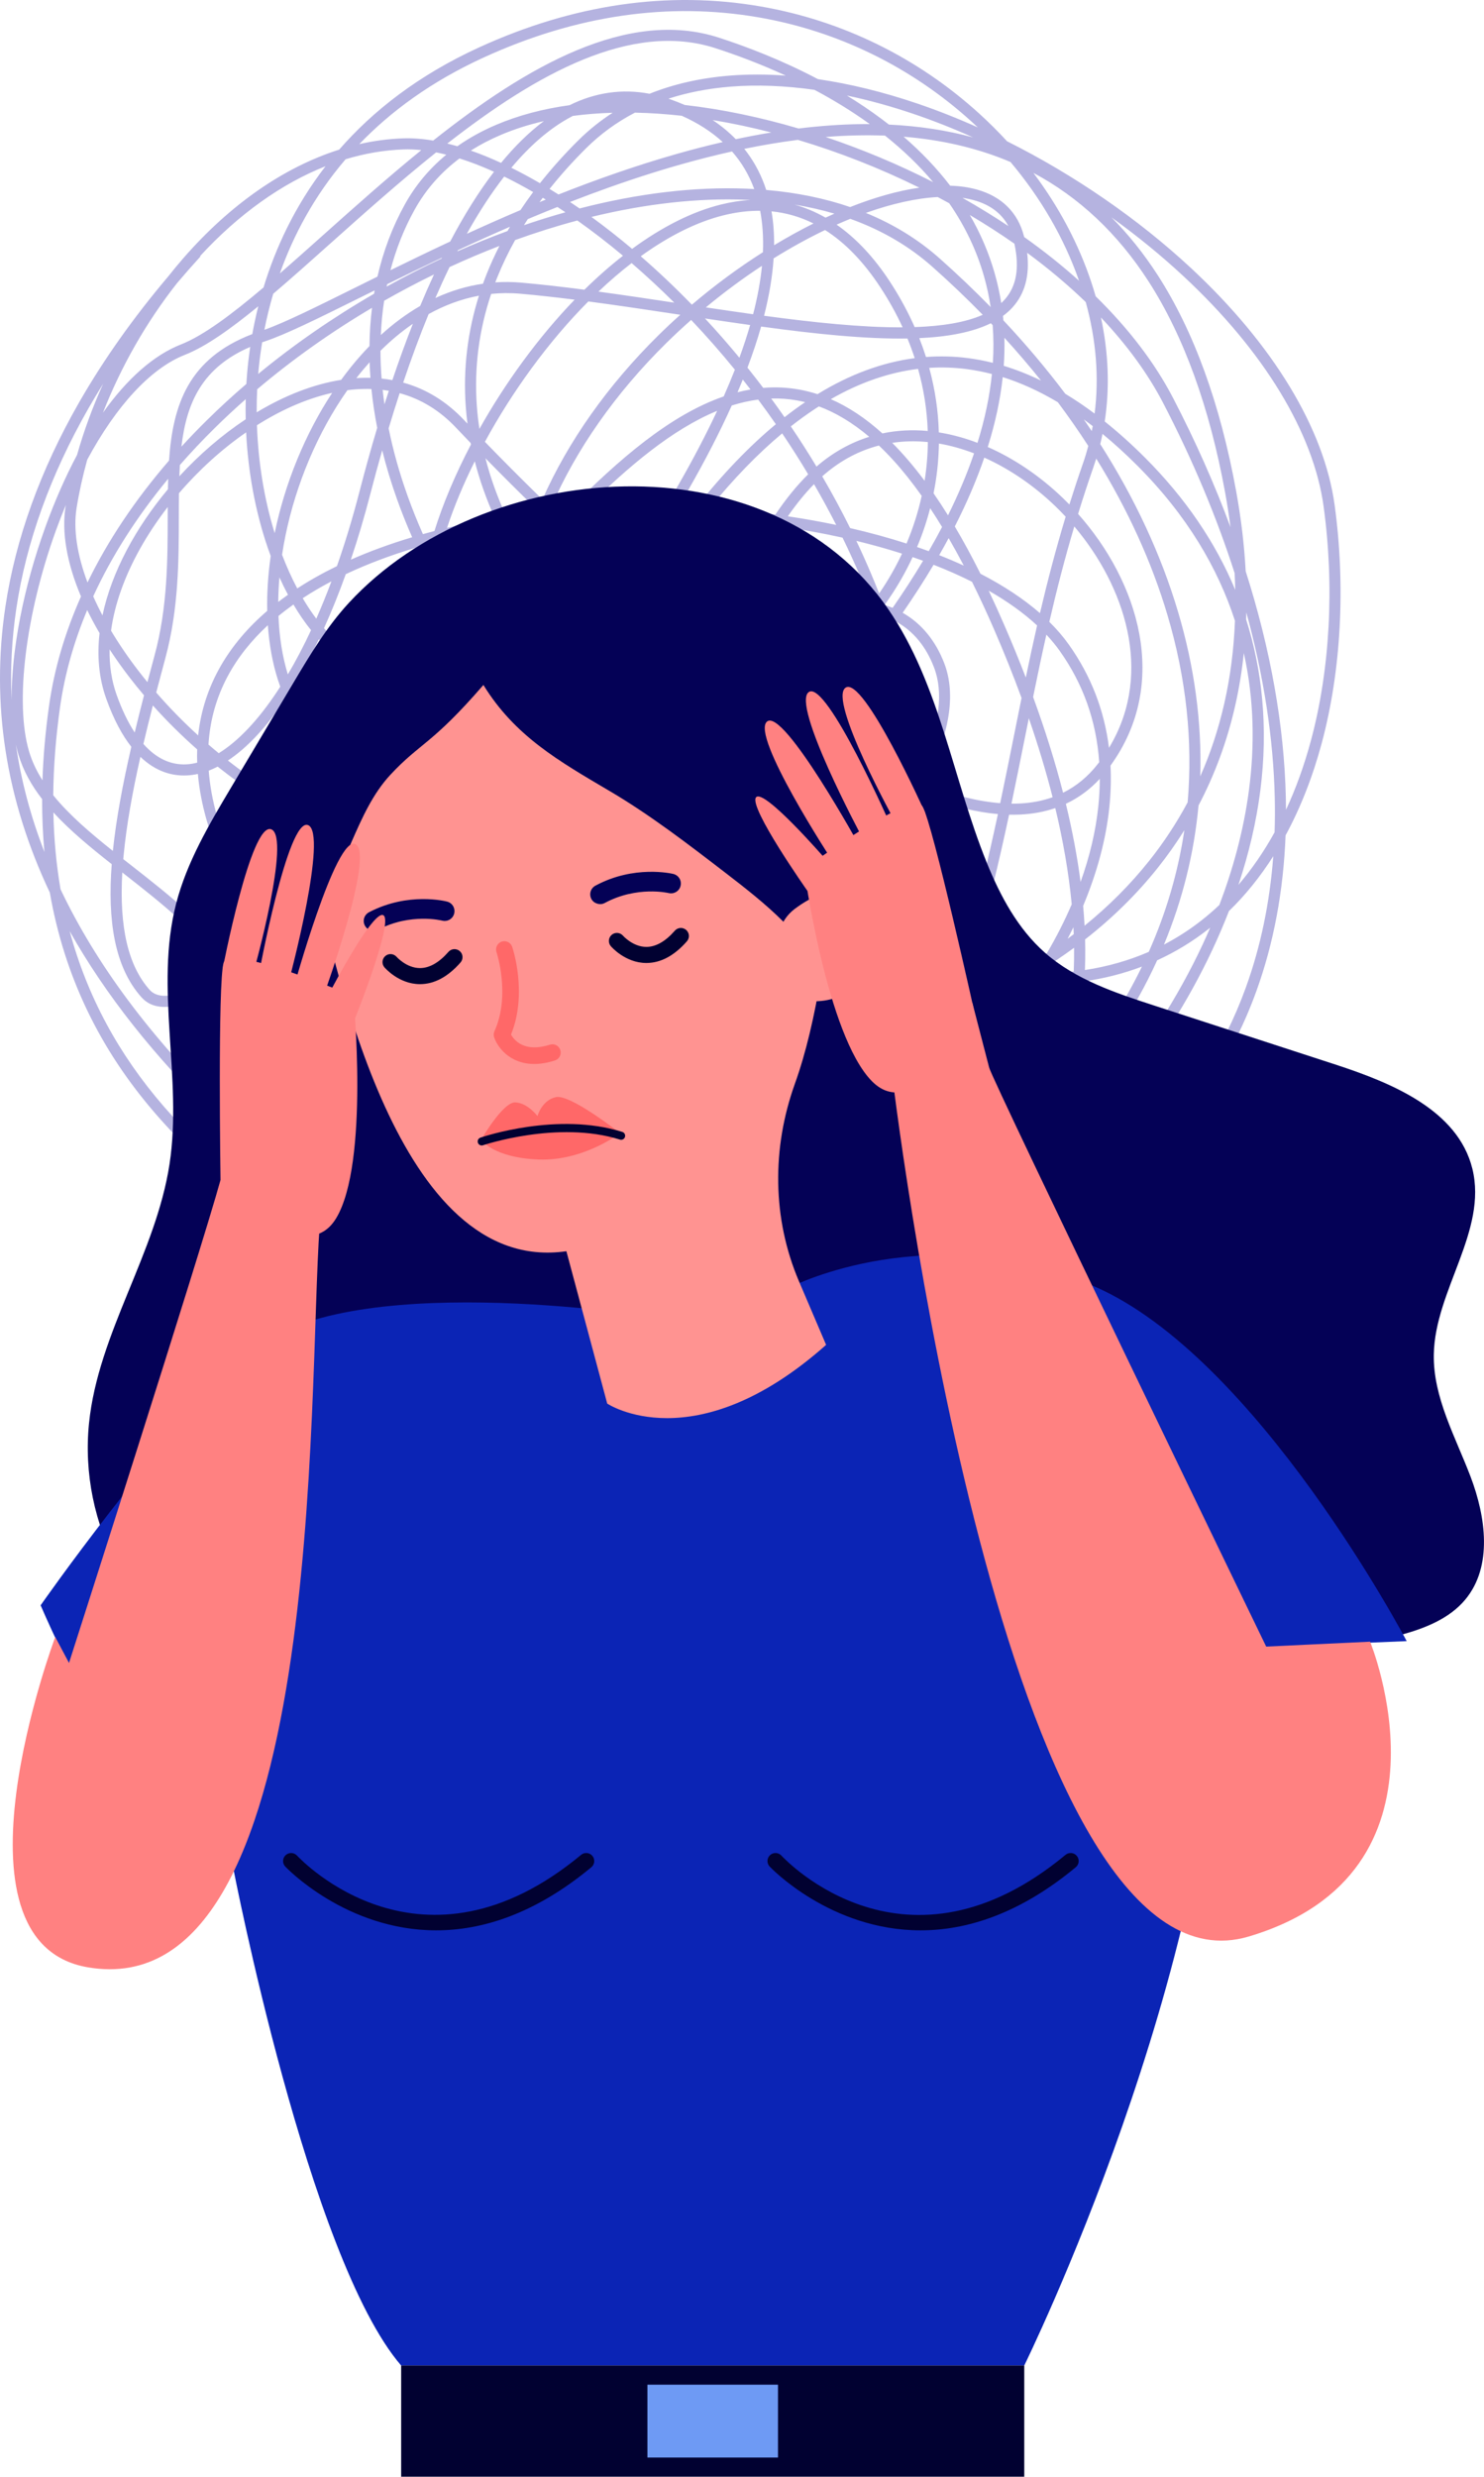 <?xml version="1.0" encoding="UTF-8"?>
<svg id="Calque_2" data-name="Calque 2" xmlns="http://www.w3.org/2000/svg" viewBox="0 0 729.41 1216.53">
  <defs>
    <style>
      .cls-1 {
        fill: #ff8181;
      }

      .cls-1, .cls-2, .cls-3, .cls-4, .cls-5, .cls-6, .cls-7, .cls-8 {
        stroke-width: 0px;
      }

      .cls-2 {
        fill: #0b24b5;
      }

      .cls-3 {
        fill: #6e9af4;
      }

      .cls-4 {
        fill: #ff6868;
      }

      .cls-5 {
        fill: #9c9ad6;
      }

      .cls-6 {
        fill: #ff9391;
      }

      .cls-9 {
        opacity: .75;
      }

      .cls-7 {
        fill: #040156;
      }

      .cls-8 {
        fill: #010131;
      }
    </style>
  </defs>
  <g id="_Layer_" data-name="&amp;lt;Layer&amp;gt;">
    <g>
      <g class="cls-9">
        <path class="cls-5" d="m39.17,197.15c11.91-20.7,26.52-41.31,43.57-61.44,2.41-3.05,4.88-6.03,7.41-8.94,23.06-26.44,49.46-44.68,76.55-53.27,16.48-18.9,38.76-36.5,68.87-50.26C281.91,2.06,328.46-4.69,373.93,3.18c40.07,6.93,77.26,25.18,107.53,52.75,4.74,4.32,9.25,8.81,13.52,13.46,32.75,16.38,64.3,37.99,90.49,62.35,40.36,37.56,65.41,78.89,70.53,116.38,5.43,39.81,3.2,81.25-6.29,116.7-4.46,16.65-10.45,31.9-17.83,45.49-1.05,27.35-5.85,53.02-14.35,76.5-11.3,31.22-29.23,58.85-53.29,82.13-114.11,110.4-224.98,139.75-329.53,87.23-22.84-11.47-46.02-23.48-68.3-36.87-6.26,24.09-10.89,49.2-13.87,75.21-5.58,48.72-5.38,100.66.58,154.4,8.63,77.82,27.03,136.99,32.49,153.35.96,2.88,1.52,4.43,1.56,4.53l-5.12,1.86c-.24-.66-24.12-66.99-34.34-159.15-6-54.14-6.2-106.5-.57-155.62,3.07-26.83,7.89-52.72,14.42-77.54-31.49-19.32-60.98-41.53-84.89-69.04-27.71-31.87-45.03-67.9-52.18-108.88C2.84,392.65-4.49,345.75,2.63,298.11c4.98-33.34,17.15-67.1,36.18-100.34.12-.21.24-.41.36-.62Zm11.55-8.67c-2.49,3.99-4.88,8-7.18,11.99-18.69,32.65-30.64,65.77-35.52,98.44-2.24,15.02-3.01,29.96-2.32,44.83-.09-24.22,5.72-54.81,16.6-84.88,4.68-12.95,9.92-24.8,15.57-35.4,3.35-11.82,7.66-23.56,12.84-34.98Zm36.23-49.32c-15.05,19.09-27.45,40.87-36.34,63.55,11.86-16.68,24.93-28.26,38.29-33.51,11.01-4.32,24.82-14.63,40.63-28.01,5.77-19.02,15.21-39.79,30.47-59.54-21.63,8.56-42.68,23.54-61.64,44.11l.2.18c-3.99,4.38-7.85,8.78-11.6,13.2Zm40.02,11.26c-13.72,11.25-25.89,19.86-36.08,23.86-16.83,6.61-33.78,25.07-48.01,51.51-2.2,7.9-3.96,15.83-5.24,23.73-1.68,10.39.26,22.98,5.37,36.57,9.94-20.49,23.38-40.58,40.07-59.87,1.88-27.45,9.52-50.08,40.93-62.13.79-4.38,1.76-8.95,2.95-13.67Zm-87.16,142.55c-6.93-16.33-9.62-31.57-7.55-44.32.04-.22.07-.43.11-.65-1.71,4.11-3.36,8.35-4.94,12.71-14.88,41.12-20.17,84.64-13.17,108.28,1.48,5.01,3.74,9.75,6.61,14.27.39-11.83,1.47-24.02,3.24-36.59,2.52-17.98,7.81-35.97,15.71-53.7Zm83.17-122.57c-23.56,10.15-31.27,27.28-33.81,48.99,4.11-4.49,8.39-8.93,12.85-13.31,6.09-5.99,12.46-11.83,19.07-17.49.1-1.7.22-3.4.37-5.1.34-4.06.83-8.44,1.53-13.08Zm46.89-92.18c-15.67,18.3-25.81,37.79-32.32,56.1,6.82-5.93,13.96-12.31,21.37-18.92,15.23-13.6,31.43-28.07,48.17-41.67-3.02-.32-5.92-.44-8.7-.34-9.49.33-19.04,1.96-28.52,4.83Zm-87.21,156.94c-15.45,18.68-27.8,38.06-36.84,57.76,1.37,3.08,2.88,6.2,4.55,9.35,4.49-21.29,16.35-43.09,32.17-61.96.03-1.73.07-3.45.12-5.15Zm-33.72,75.84c-2.24-3.82-4.27-7.61-6.08-11.35-6.63,15.82-11.11,31.81-13.36,47.78-2.09,14.93-3.21,29.31-3.33,43.18,7.79,9.64,18.15,18.48,29.31,27.35,1.64-15.84,4.91-33.09,9.07-51.14-4.42-5.62-8.65-13.31-12.37-23.74-3.6-10.09-4.51-20.95-3.24-32.08ZM214.37,74.85c-18.02,14.42-35.5,30.02-51.84,44.61-9.92,8.86-19.36,17.29-28.24,24.84-1.81,6.13-3.23,12.06-4.34,17.7,9.93-3.51,25.5-11.23,44.97-20.88,3.43-1.7,6.96-3.45,10.6-5.25,2.9-12.61,7.38-24.49,13.45-35.43,5.22-9.42,12.04-17.58,20.4-24.46-1.69-.43-3.36-.8-5-1.13Zm266.23-12.27c-.93-.88-1.87-1.75-2.82-2.62-29.5-26.87-65.73-44.65-104.79-51.41-44.37-7.68-89.84-1.07-135.16,19.65-25.92,11.85-45.89,26.62-61.24,42.6,7.19-1.65,14.41-2.6,21.6-2.85,4.58-.16,9.5.22,14.71,1.11,46.01-36.5,95.7-65.06,140.43-50.57,13.46,4.36,30.83,10.96,48.72,20.39,15.65,2.28,32.01,6.27,48.62,11.91,9.96,3.37,19.97,7.33,29.93,11.79ZM20.7,392.51c-5.24-6.77-9.31-14-11.67-21.97-.46-1.54-.86-3.15-1.22-4.82,2.57,17.72,7.24,35.3,14.02,52.75-.77-8.45-1.15-17.1-1.13-25.96Zm100.07-196.44c-5.14,4.53-10.13,9.16-14.93,13.89-6.16,6.06-11.98,12.22-17.44,18.46-.11,1.81-.19,3.65-.25,5.52,9.86-10.72,20.97-20.29,32.61-27.99-.07-3.3-.06-6.59.02-9.88Zm-38.31,52.94c-5.09,6.56-9.66,13.43-13.6,20.46-7.75,13.86-12.55,27.53-14.28,40.31,3.89,6.52,8.37,13.11,13.42,19.66,1.46,1.89,2.94,3.76,4.46,5.61,1.17-4.43,2.36-8.88,3.57-13.35,6.33-23.38,6.37-47.01,6.4-67.87,0-1.62,0-3.23.01-4.83Zm101.68-106.37c-2.32,1.15-4.58,2.27-6.79,3.36-20.66,10.24-36.97,18.33-47.16,21.68-.45.15-.89.3-1.33.45-.92,5.57-1.54,10.8-1.95,15.56,17.58-14.48,36.76-27.73,56.94-39.4.09-.56.19-1.11.29-1.66Zm-63.16,69.73c-12.01,8.3-23.26,18.53-33.02,29.9-.05,3.77-.05,7.63-.06,11.58-.03,21.19-.07,45.2-6.59,69.28-1.58,5.84-3.09,11.5-4.53,17.02,6.4,7.37,13.3,14.42,20.61,21.07,1.3-12.11,5-23.5,11.09-34.09.02-.03.03-.05.04-.08,5.64-9.79,13.27-18.81,22.82-27-.18-8.66.39-17.71,1.71-26.95-.48-1.3-.95-2.62-1.41-3.95-6.06-17.58-9.68-37.07-10.66-56.78Zm61.86-61.17c-20.07,11.87-39.09,25.34-56.43,40.01-.18,3.76-.26,7.54-.24,11.32,13.97-8.42,28.11-13.83,41.51-15.95,3.05-4.2,6.24-8.19,9.57-11.92,1.43-1.61,2.88-3.17,4.35-4.68.07-6.39.49-12.66,1.25-18.79Zm-112.05,190.33c-2.44-2.87-4.8-5.79-7.09-8.76-3.56-4.61-6.83-9.22-9.83-13.8-.15,7.93.99,15.42,3.44,22.29,2.61,7.32,5.59,13.51,8.9,18.53,1.45-6.02,2.98-12.11,4.57-18.26Zm92.48-148.56c-11.45,2.54-23.4,7.55-35.27,14.83-.57.35-1.14.7-1.71,1.06.63,18.27,3.6,36.42,8.72,53.03,0,0,0-.02,0-.03,5.08-24.73,15.07-48.86,28.26-68.9Zm-108.36,231.49c-10.54-8.3-20.54-16.53-28.68-25.42.27,13.05,1.44,25.62,3.52,37.75,17.52,36.88,44.51,73.06,80.87,108.33,18.8,18.24,38.19,33.85,58.04,46.73,1.09-3.42,2.21-6.82,3.37-10.2-26.8-26.31-45.09-53.26-48.32-72.14-1.67-9.73-4.98-18.48-9.47-26.49-20.06,9.57-35.89,16.73-44.79,6.74-13.19-14.82-16.64-37.7-14.54-65.32ZM386.2,37.13c-12.72-5.87-24.7-10.27-34.55-13.46-41.26-13.37-87.95,12.61-131.79,46.84,1.62.4,3.27.84,4.94,1.33,5.8-4.09,12.22-7.63,19.26-10.61,10.73-4.55,22.74-7.75,35.89-9.57,12.69-6.28,25.87-8.15,39.32-5.61,11.86-4.77,25.02-7.75,39.4-8.91,8.76-.7,17.97-.7,27.52,0Zm-160.35,40.69c-9.22,6.92-16.62,15.37-22.11,25.27-5.12,9.22-9.06,19.14-11.83,29.64,9.25-4.54,19.08-9.3,29.38-14.11,6.6-12.54,13.77-24.14,21.52-34.25-5.84-2.64-11.51-4.83-16.96-6.55Zm-8.61,48.74c-9.51,4.5-18.53,8.89-26.96,13.04-.08.4-.16.79-.24,1.18,8.83-4.91,17.85-9.52,26.99-13.79.07-.15.14-.29.22-.44Zm-3.94,8.25c-8.3,4.04-16.47,8.35-24.49,12.92-.84,5.49-1.38,11.11-1.63,16.84,6.21-5.67,12.67-10.44,19.33-14.28,2.18-5.24,4.45-10.41,6.8-15.47Zm53.99-75.31c-7.52,1.72-14.56,3.97-21.09,6.75-5.3,2.25-10.22,4.82-14.77,7.72,4.79,1.67,9.75,3.69,14.85,6.04,6.59-8.02,13.59-14.96,21.01-20.5ZM96.91,368.09c-7.71-6.79-15-14.01-21.78-21.58-1.67,6.51-3.22,12.81-4.65,18.9,6.15,6.97,13.23,10.38,21,10.03,1.78-.08,3.6-.36,5.44-.83-.07-2.19-.08-4.37,0-6.53Zm73.86-176.45c-14.68,20.8-25.26,46.15-30.43,71.32-.66,3.19-1.22,6.37-1.7,9.53,2.25,5.88,4.75,11.43,7.47,16.54,5.98-3.9,12.48-7.55,19.5-10.96,4.05-11.53,7.77-23.81,11.11-36.71,2.61-10.09,5.5-20.58,8.69-31.21-1.26-6.44-2.21-12.81-2.85-19.08-1.16-.04-2.33-.05-3.51-.03-2.71.04-5.48.25-8.28.61Zm10.9-13.72c-2.25,2.51-4.43,5.12-6.53,7.82,1.28-.08,2.56-.14,3.83-.16,1.05-.02,2.08-.01,3.11.01-.19-2.58-.33-5.14-.41-7.68Zm-84.42,202.22c-1.85.41-3.7.66-5.53.74-6.65.3-14.8-1.55-22.71-9.12-3.97,17.6-6.82,33.51-8.24,48.25-.06.66-.13,1.32-.18,1.98,1.21.95,2.43,1.91,3.66,2.86,19.44,15.2,39.33,30.75,52.15,51.1,6.33-3.01,12.98-6.13,19.88-8.95-.76-3.5-1.28-6.92-1.58-10.27-16.39-16.04-27.53-34.15-33.17-53.99-2.21-7.75-3.63-15.29-4.27-22.6Zm105.7-221.11c-5.6,3.83-10.92,8.28-15.94,13.26,0,4.49.19,9.05.55,13.66,1.79.18,3.56.44,5.29.76,3.14-9.29,6.5-18.57,10.09-27.68Zm44.87-72.3c-6.3,8.08-12.44,17.47-18.38,28.12,8.52-3.9,17.33-7.81,26.37-11.65,1.98-2.98,4.06-5.93,6.25-8.86-4.82-2.79-9.58-5.33-14.24-7.61Zm2.86,24.64c-8.8,3.81-17.34,7.67-25.55,11.49-.1.2-.2.39-.31.59,8.05-3.56,16.17-6.86,24.36-9.87.09-.03.17-.06.26-.09.41-.71.82-1.41,1.23-2.12Zm-5.2,9.43c-8.25,3.18-16.43,6.64-24.52,10.38-2.36,4.86-4.68,9.93-6.97,15.21,7.6-3.52,15.42-5.88,23.4-7.03.6-1.66,1.23-3.31,1.89-4.96,1.83-4.57,3.9-9.11,6.2-13.6Zm-78.52,476.46c-20.59-13.24-40.69-29.34-60.15-48.22-30.85-29.93-55.06-60.53-72.57-91.69,8.59,31.92,24.06,60.57,46.51,86.4,23.13,26.61,51.69,48.25,82.26,67.12,1.26-4.57,2.58-9.11,3.95-13.61Zm24.16-405.31c-1-.17-2.02-.32-3.04-.45.25,2.36.55,4.72.89,7.11.7-2.22,1.42-4.44,2.15-6.66Zm90.48-135.02c-.34.17-.68.35-1.01.53-10.07,5.36-19.85,13.72-29.27,24.95,4.26,2.1,8.61,4.43,13.03,6.97.35.2.7.4,1.05.61,5.65-7.16,11.92-14.17,18.81-21.01,5.18-5.14,10.82-9.67,16.92-13.59-6.78.2-13.3.71-19.54,1.55Zm-46.19,88.31c-8.66,1.61-16.93,4.71-24.73,9.03-4.31,10.48-8.48,21.7-12.51,33.66,11.25,3.09,21.26,9.23,29.89,18.36.55.58,1.12,1.18,1.72,1.81-.37-2.87-.66-5.74-.86-8.6-1.29-18.36.89-36.56,6.49-54.26Zm-93.86,146.9c-1.46-2.74-2.87-5.6-4.21-8.57-.35,4.1-.54,8.14-.58,12.1,1.55-1.19,3.15-2.37,4.79-3.52Zm-9.89,14.96c-15.76,14.55-27.65,33.68-29.19,58.62,1.66,1.44,3.34,2.85,5.05,4.24,9.46-5.81,19.27-16.1,28.68-30.28.52-.78,1.04-1.58,1.56-2.39-.4-1.1-.78-2.21-1.15-3.34-2.62-8.14-4.28-17.2-4.95-26.85Zm-20.25,171.24c-12.41-19.38-31.68-34.45-50.52-49.19-.26-.2-.52-.41-.78-.61-1.54,26.87,2.87,45.77,13.4,57.61,6.17,6.94,20.13.66,37.9-7.81Zm119.92-260.74c-2.75-2.85-5.17-5.39-7.23-7.57-7.98-8.44-17.24-14.09-27.66-16.91-1.84,5.6-3.65,11.36-5.42,17.27,2.2,10.88,5.31,21.99,9.33,33.21,2.25,6.27,4.76,12.53,7.52,18.76,1.87-.52,3.76-1.03,5.66-1.53,4.24-13.57,10.35-28.01,17.95-42.49-.05-.24-.1-.49-.15-.74Zm-87.09,79.33c-2.51,1.79-4.98,3.67-7.37,5.64.41,10.36,1.95,20.06,4.61,28.7,3.96-6.68,7.77-13.94,11.41-21.74-3.04-3.77-5.93-7.98-8.65-12.59Zm58.35-33.04c-2.7-6.12-5.16-12.28-7.37-18.45-2.92-8.16-5.38-16.26-7.36-24.27-1.99,6.99-3.95,14.18-5.86,21.56-2.91,11.24-6.11,21.99-9.56,32.18,9.36-4.14,19.45-7.82,30.14-11.02Zm-39.68,21.66c-4.74,2.49-9.49,5.24-14.12,8.28,2.12,3.61,4.35,6.97,6.67,10.05,2.58-5.84,5.07-11.96,7.45-18.33Zm-55.91,91c-1.47.76-2.94,1.42-4.41,1.99.54,7.15,1.9,14.71,4.18,22.73,4.9,17.22,14.17,33.1,27.64,47.41.29-16.32,5.98-30.9,15.31-44.41-14.99-7.74-29.38-17.09-42.72-27.71ZM283.78,108.31c-10.11,2.69-20.32,5.9-30.58,9.6-3.4,6.09-6.36,12.26-8.86,18.5-.31.76-.6,1.53-.9,2.29,4.22-.29,8.49-.25,12.78.13,9.95.88,20.38,2.08,31.03,3.47,6.25-6.14,12.59-11.72,18.96-16.69-7.47-6.25-14.99-12.04-22.44-17.31Zm-24.36-.68c-.65.99-1.28,1.99-1.9,2.99,6.83-2.34,13.64-4.46,20.4-6.35-1.31-.89-2.63-1.76-3.94-2.61-4.92,1.96-9.77,3.96-14.56,5.97Zm7.36-10.5c-.54.72-1.07,1.44-1.6,2.16,1.02-.42,2.05-.84,3.08-1.25-.49-.3-.99-.61-1.48-.9Zm45.31-41.8c-8.93,4.64-16.96,10.48-24.04,17.51-6.55,6.5-12.53,13.16-17.93,19.96,1.46.89,2.93,1.8,4.39,2.73,18.74-7.41,38.3-14.29,58.24-19.96,7.63-2.17,15.14-4.1,22.49-5.79-5.56-5.1-12.29-9.41-20.15-12.91-7.83-.87-15.52-1.39-23.01-1.54Zm-29.66,91.86c-9.15-1.16-18.11-2.16-26.68-2.92-4.87-.43-9.66-.39-14.33.09-6,17.83-8.38,36.21-7.07,54.75.27,3.85.7,7.7,1.3,11.55,6.27-11.19,13.41-22.29,21.23-32.97,8.19-11.18,16.77-21.39,25.56-30.5Zm-142.19,196.18c-9.08,13.57-18.63,23.85-28.22,30.2,12.82,10.04,26.59,18.88,40.92,26.22,5.98-7.85,13.15-15.35,21.17-22.65-15.04-6.25-26.58-17.77-33.87-33.77Zm64.6-74.49c-12.54,3.72-24.24,8.11-34.89,13.14-3.37,9.4-6.95,18.27-10.7,26.55,3.71,4.27,7.59,7.82,11.56,10.52,10.51,7.14,20.94,8.24,30.99,3.24,2.01-1,4.05-2.17,6.14-3.49-1.28-10.45-1.56-19.87-.79-28.09.39-4.16,1.05-8.51,1.97-13.01-1.48-2.94-2.91-5.9-4.28-8.85Zm154.94-194.48c-27.07,6-54.05,14.87-79.6,24.81,1.56,1.04,3.12,2.1,4.68,3.18,28.71-7.42,56.56-10.75,81.97-9.72,1.3.05,2.59.12,3.88.19-.03-.09-.07-.19-.1-.28-2.51-6.78-6.12-12.85-10.82-18.19Zm-151.03,250.34c-1.53.91-3.03,1.74-4.53,2.48-11.78,5.85-24.39,4.6-36.47-3.62-3.81-2.59-7.49-5.81-11.01-9.61-4.14,8.69-8.47,16.67-12.93,23.86,6.97,17.32,18.93,29.41,34.88,35.23,10.48-9.1,22.18-17.9,34.38-26.68-1.83-7.59-3.27-14.82-4.32-21.66Zm160.08-226.51c-.74-.04-1.48-.07-2.22-.1-23.57-.96-49.31,1.93-75.91,8.42,6.69,4.87,13.37,10.11,19.99,15.69,14.75-10.82,29.55-18.29,43.6-21.77,4.94-1.23,9.79-1.97,14.54-2.24Zm31.5-54.1c-14.52-2.06-28.38-2.6-41.22-1.57-10.95.88-21.15,2.85-30.56,5.91.37.12.74.25,1.11.38,2.37.84,4.67,1.74,6.88,2.7,18.15,2.07,37.04,5.99,55.98,11.57,10.65-1.31,20.91-2.03,30.73-2.15,1.43-.02,2.84-.02,4.26-.01-8.87-6.41-18.08-11.99-27.18-16.83Zm-111.15,103.93c-9.6,9.64-18.98,20.66-27.92,32.85-8.56,11.68-16.28,23.89-22.92,36.11,7.56,7.8,17.16,17.5,28.26,28.32,12.58-28.45,32.15-56.15,57.07-80.69,3.49-3.44,7.06-6.79,10.71-10.04-.15-.02-.31-.05-.47-.07-14.86-2.24-30-4.52-44.73-6.48Zm-45.93,106.43c-4.14-9.14-7.47-18.49-9.89-27.92-5.55,11.14-10.16,22.18-13.64,32.71,7.62-1.82,15.48-3.42,23.53-4.79Zm-31.53,12.44c-.53.14-1.06.29-1.58.43.31.66.62,1.32.93,1.98.21-.8.42-1.6.65-2.41Zm52.6-16.22c-9.81-9.53-18.5-18.24-25.71-25.61,2.47,9.63,5.9,19.17,10.22,28.49,4.99-.77,10.04-1.46,15.16-2.06.11-.27.22-.55.33-.82Zm-18.65,8.89c-9.58,1.59-18.89,3.51-27.84,5.74-1.17,3.97-2.17,7.86-2.99,11.63,4.29,8.4,9.04,16.73,14.22,24.94,8.26-7.66,16.89-16.56,25.76-25.82-3.35-5.4-6.41-10.91-9.15-16.5Zm64.78-130.38c-5.46,4.21-10.91,8.89-16.31,14.02,12.33,1.68,24.89,3.55,37.28,5.42-6.89-6.85-13.9-13.35-20.97-19.44Zm-85.48,176.42c-4.18-6.59-8.09-13.25-11.72-19.97-.28,1.9-.51,3.77-.68,5.6-.68,7.24-.5,15.33.44,24.11,3.87-2.82,7.86-6.1,11.95-9.74Zm154.14-240.57c-9.7-2.5-19.34-4.54-28.83-6.1,4.23,2.82,8.02,5.96,11.38,9.4,5.92-1.26,11.74-2.36,17.46-3.3Zm-5.48,38.46c-5.81-.05-11.81.69-18.02,2.23-13.07,3.24-26.86,10.13-40.67,20.11,8.53,7.41,16.95,15.37,25.13,23.79,11.25-9.58,23.04-18.24,34.92-25.78.29-7.27-.16-14.05-1.36-20.35Zm-219.03,303.18c-10.87,15.53-15.66,31.04-14.64,47.54,2.62,2.49,5.37,4.93,8.25,7.32.3.24.59.49.89.73,19.17-6.18,39.7-8.46,59.89.89,5.25,2.43,10.28,5.56,15.09,9.4,5.81-9.91,11.72-19.49,17.7-28.73,1.05-2.95,2.11-5.9,3.19-8.84-.91-1.99-1.81-3.98-2.69-5.98-.01-.03-.03-.06-.04-.09-27.45-.67-55.41-7.33-82.5-19.79-1.72-.79-3.44-1.6-5.14-2.44Zm25.29-27.47c-6.94,6.16-13.25,12.44-18.71,18.94-1.14,1.36-2.24,2.72-3.29,4.07,1.37.66,2.75,1.31,4.13,1.95,25.57,11.76,51.91,18.22,77.8,19.21-5.74-13.22-10.77-25.98-15.06-38.14-15.49.06-30.6-1.51-44.86-6.03Zm-42.28,93.13c-6.37,2.62-12.54,5.51-18.42,8.3,4.66,8.4,8.12,17.62,9.88,27.93,2.93,17.13,20.17,42.55,44.95,67.34,4.59-12.87,9.69-25.41,15.29-37.58-26.39-18.35-44.9-41.83-51.7-66Zm90.35-162.1c-4.84,4.27-9.57,8.07-14.17,11.24.96,6.82,2.34,14,4.09,21.46,4.25-3.03,8.56-6.07,12.88-9.11,3.06-2.16,6.12-4.32,9.18-6.49-4.2-5.63-8.19-11.33-11.98-17.1Zm33.8-52.99c-3.52.44-7.01.92-10.46,1.44,1.92,3.82,3.99,7.59,6.2,11.32,1.27-4.26,2.69-8.51,4.26-12.76Zm-47.26,94.81c-10.55,7.62-20.61,15.2-29.73,22.92,12.12,3.42,24.93,4.73,38.1,4.8-3.27-9.65-6.07-18.91-8.36-27.72Zm-71.42,112.29c-.72-.61-1.43-1.22-2.13-1.84.14.82.3,1.64.47,2.46.55-.21,1.11-.41,1.66-.62ZM392.21,68.7c-8.76,1.11-17.57,2.6-26.38,4.41,4.19,5.26,7.49,11.12,9.88,17.59.32.86.62,1.72.9,2.6,14.89,1.28,28.66,4.09,41.25,8.4,12-4.75,23.5-8,34.01-9.52-19.39-9.57-39.55-17.47-59.67-23.47Zm-138.57,216.48c-7.39,7.65-14.6,14.95-21.6,21.38,3.89,5.94,8,11.83,12.33,17.63,1.79-1.28,3.59-2.56,5.37-3.85.13-11.72,1.43-23.45,3.89-35.17Zm86.07-128.04c-4.18,3.69-8.26,7.49-12.22,11.38-24.97,24.59-44.45,52.39-56.72,80.85.44.42.87.84,1.31,1.27,2.65-.26,5.31-.5,7.99-.71,23.69-23.81,49-46.02,75.64-55.21,1.98-4.48,3.81-8.85,5.49-13.14-6.86-8.42-14.03-16.58-21.49-24.44Zm-191.69,311.26c-1.79.61-3.56,1.26-5.33,1.93,6.27,22.93,23.8,45.33,48.95,63.01,1.2-2.52,2.42-5.03,3.66-7.52,4.16-8.35,8.39-16.54,12.68-24.55-23.19-8.73-43.3-19.75-59.96-32.87Zm122.1-212.1c-.76.08-1.52.16-2.27.24-.07.18-.14.36-.21.54-1.14,2.97-2.19,5.93-3.18,8.9,2.5-2.61,5.02-5.24,7.57-7.86-.64-.61-1.28-1.22-1.91-1.83Zm-26.9,75.39c-3.11,2.21-6.23,4.4-9.33,6.59-4.94,3.48-9.82,6.93-14.62,10.36,2.54,9.98,5.69,20.39,9.37,31.1,9.84-.21,19.84-1.03,29.86-2.13-.98-3.17-1.92-6.47-2.82-9.89-2.32-8.82-3.96-17.67-4.92-26.55-2.58-3.14-5.09-6.3-7.54-9.49Zm32.76-69.8c-4.31,4.44-8.56,8.9-12.76,13.29-.51.53-1.02,1.06-1.52,1.59,4.95,7.59,10.49,14.94,16.6,21.97,6.7-5.42,13.19-10.99,19.34-16.76-7.57-6.86-14.83-13.6-21.66-20.09Zm-54.69,215.48c-4.68-3.83-9.55-6.92-14.59-9.26-17.33-8.02-35.27-6.68-52.35-1.71,15.8,11.91,34.65,21.98,56.25,30.04,3.52-6.48,7.09-12.84,10.69-19.07Zm52.76-175.23c-5.22-6.02-10.04-12.28-14.44-18.71-2.49,10.96-3.93,21.93-4.31,32.89,6.35-4.64,12.63-9.35,18.75-14.18Zm8.49-46.94c-.92.93-1.84,1.86-2.75,2.79,6.88,6.52,14.18,13.31,21.81,20.21,7.85-7.67,15.09-15.71,21.47-24.25-13.73-.18-27.28.24-40.52,1.24Zm69.97-53.41c-22.2,9.11-43.72,27.45-64.12,47.56,12.62-.77,25.51-1.03,38.52-.77,2.28-3.32,4.42-6.71,6.42-10.19,7.36-12.81,13.75-25.01,19.17-36.61Zm22.01-71.22c-9.44,6.19-18.7,13.04-27.59,20.41,7.78,1.16,15.55,2.3,23.24,3.37,2.17-8.39,3.63-16.32,4.36-23.78Zm-5.81,29.08c-7.3-1.02-14.71-2.11-22.19-3.23,5.82,6.25,11.46,12.69,16.91,19.29,2.02-5.52,3.78-10.87,5.28-16.06Zm-118.9,167.36c-.71.51-1.42,1.02-2.14,1.53.77,1,1.54,1.99,2.32,2.98-.08-1.5-.14-3-.18-4.51Zm150.03-217.24c-6.54-3.26-13.42-5.25-20.63-5.96.9,5.24,1.33,10.79,1.28,16.64,6.46-3.91,12.94-7.48,19.35-10.68Zm-122.15,196.45c-7.32,5.78-14.86,11.4-22.48,16.91.03,5.29.3,10.58.82,15.86,6.18,7.46,12.73,14.76,19.62,21.88,6.19-13.25,12.54-25.92,19.03-37.98-6.02-5.29-11.69-10.86-16.99-16.67Zm200.63-238.72c-9.78-4.38-19.61-8.26-29.38-11.57-11.06-3.75-22-6.76-32.67-9,5.84,3.57,11.63,7.46,17.27,11.68,1.14.86,2.27,1.72,3.39,2.59,14.65.69,28.47,2.8,41.4,6.3Zm-43.33-.89c-9.59-.36-19.34-.11-29.18.68,17.9,6,35.7,13.44,52.85,22.17-6.76-8.04-14.65-15.67-23.66-22.85Zm-24.87,38.33c-6.24-1.84-12.77-3.32-19.58-4.44,5.26,1.47,10.34,3.61,15.23,6.41,1.45-.68,2.9-1.34,4.35-1.97Zm-149.89,277.97c-9.94,1.11-19.87,1.97-29.68,2.25,4.48,12.54,9.64,25.43,15.32,38.37,1.13,0,2.27,0,3.4-.01,1.37-3.6,2.75-7.18,4.15-10.75,3.05-7.77,6.16-15.38,9.31-22.84-.86-2.26-1.7-4.6-2.51-7.02ZM405.52,112.99c-8.44,4.05-16.91,8.72-25.28,13.93-.57,8.77-2.14,18.16-4.69,28.17,24.68,3.34,48.25,5.8,68.1,5.69-3.06-6.63-6.68-13.14-10.85-19.52-8.21-12.55-17.32-21.98-27.28-28.28Zm-103.81,172.66c-6.29,5.92-12.93,11.63-19.77,17.17,4.82,5.26,9.96,10.33,15.4,15.16,4.55-8.28,9.17-16.25,13.85-23.92-3.2-2.81-6.36-5.62-9.47-8.41Zm-28.53,80.52c-5.51-5.64-10.82-11.4-15.9-17.26.92,5.82,2.14,11.64,3.66,17.43.96,3.66,1.98,7.2,3.06,10.64,1.52-.18,3.03-.36,4.55-.55,1.53-3.46,3.07-6.88,4.62-10.27Zm172.85-199.91c-20.72.34-45.46-2.24-71.92-5.86-1.84,6.48-4.08,13.21-6.72,20.18,2.63,3.28,5.21,6.59,7.75,9.94,5.8-.48,11.65-.25,17.55.8,3.07.55,6.11,1.31,9.13,2.29,15.77-9.68,31.75-15.6,47.77-17.7-1.06-3.24-2.25-6.46-3.56-9.65Zm-116.33,87.83c-7.03,9.87-15.16,19.06-24.06,27.77,2.77,2.49,5.59,4.99,8.44,7.49.19-.31.39-.62.58-.92,7.73-12.32,15.57-23.67,23.49-34.04-2.82-.12-5.64-.22-8.45-.3Zm39.19-62.78c-1.25-1.63-2.52-3.25-3.79-4.87-.83,2.06-1.69,4.13-2.58,6.23,2.12-.54,4.24-1,6.38-1.36Zm3.76,4.96c-4.35.56-8.68,1.55-12.98,2.9-5.94,13.21-13.15,27.19-21.62,41.93-1.49,2.59-3.06,5.14-4.7,7.65,2.96.1,5.92.23,8.89.38,12.84-16.2,25.91-29.82,39.11-40.77-2.83-4.08-5.73-8.11-8.7-12.09Zm45.28-88.79c-2.22.9-4.47,1.86-6.73,2.87,9.57,6.65,18.34,15.98,26.16,27.93,4.77,7.29,8.85,14.77,12.22,22.39,13.44-.45,24.9-2.27,33.45-6.05-7.84-8.02-16.08-15.88-24.72-23.55-11.48-10.2-24.97-18.07-40.37-23.58Zm78.77-27.9c-16.52-7.01-34.2-10.94-52.55-12.43,8.77,7.58,16.4,15.61,22.87,24.06,4.74.15,9.15.77,13.18,1.9,12.18,3.4,20.17,11.34,23.11,22.96.03.11.06.23.08.34,9.68,6.86,18.7,14.05,26.98,21.49-7.27-20.79-18.73-40.58-33.69-58.32Zm-230.69,302.65c-.09.01-.18.02-.27.03.04.11.08.22.12.33.05-.12.11-.24.16-.37ZM460.9,96.78c-10.38.55-22.41,3.2-35.32,7.8,13.66,5.57,25.8,13.05,36.34,22.42,8.74,7.76,17.08,15.71,25,23.82-.77-5.14-1.85-10.18-3.27-15.13-3.6-12.64-9.32-24.61-17.1-35.86-1.72-.94-3.45-1.88-5.19-2.8-.15-.08-.31-.16-.46-.24Zm-145.55,200.92c-4.67,7.67-9.27,15.65-13.8,23.93,3.26,2.75,6.62,5.42,10.08,8,5.51,4.12,11.48,7.22,17.79,9.3,6.07-5.28,12.1-10.11,18.06-14.48-10.99-8.74-21.77-17.75-32.12-26.75Zm9.4,45.36c-5.77-2.21-11.25-5.23-16.38-9.06-3.24-2.42-6.39-4.91-9.47-7.48-6.55,12.21-12.95,25.06-19.19,38.51.34.34.69.69,1.03,1.03,2.63,2.62,5.3,5.21,8.02,7.76,2.14-.28,4.27-.55,6.39-.81,7.7-8.63,15.45-16.66,23.22-24.04,2.13-2.02,4.25-3.99,6.38-5.91Zm20.03-88.33c-8.6,11.02-17.1,23.23-25.49,36.6-.35.55-.69,1.11-1.04,1.66,10.31,8.97,21.04,17.97,31.99,26.69,7.86-24.23,17.22-45.2,27.61-61.88-3.72-.48-7.49-.92-11.3-1.31-7.26-.75-14.53-1.34-21.77-1.76Zm-62.96,120c-1.52-1.47-3.03-2.94-4.53-4.43-.8,1.77-1.61,3.55-2.41,5.33,2.32-.3,4.63-.6,6.94-.9Zm113.92-177.2c-1.33-.33-2.66-.62-4-.86-4.25-.76-8.47-1.05-12.68-.92,2.23,3.03,4.41,6.09,6.56,9.18,3.37-2.64,6.75-5.11,10.13-7.4Zm-108.82,182.02c-1.1.14-2.2.29-3.3.43-3.76.49-7.54.99-11.32,1.47-1.24,2.83-2.48,5.69-3.7,8.57,1.34,3.42,2.76,6.71,4.24,9.86,5.12-6.61,10.28-12.96,15.47-19.05-.47-.43-.93-.86-1.39-1.29Zm97.53-166.68c-11.96,9.97-23.83,22.21-35.54,36.65,6.06.4,12.13.91,18.2,1.55,4.74.49,9.41,1.05,14.01,1.67,5.16-7.68,10.55-14.31,16.11-19.77-4.06-6.79-8.33-13.5-12.78-20.09Zm-115.3,191.84c-1.2-2.43-2.38-4.97-3.52-7.63-2.41,5.8-4.79,11.68-7.15,17.66-1.13,2.88-2.24,5.73-3.33,8.58.15,0,.3-.01.45-.02,4.48-6.4,9-12.6,13.54-18.59Zm-43.68,76.31c-3.27,5.66-6.49,11.42-9.68,17.28,2.51.88,5.06,1.74,7.64,2.57,1.6-5.57,3.28-11.22,5.03-16.91-.99-1.02-1.99-2-3-2.94Zm8.56-14.51c-1.92,3.18-3.83,6.38-5.73,9.63.67.61,1.35,1.24,2.02,1.89,1.21-3.82,2.44-7.67,3.71-11.52Zm-12.08,39.61c-2.97-.95-5.9-1.94-8.78-2.97-4.39,8.18-8.72,16.54-12.98,25.09-1.35,2.71-2.68,5.44-3.97,8.19,2.78,1.82,5.64,3.59,8.58,5.3,2.4,1.39,4.84,2.74,7.29,4.02,1.64-7.72,3.37-14.88,4.6-19.8,1.62-6.46,3.38-13.08,5.27-19.83Zm26.81-63.01c-.69,1.06-1.39,2.12-2.08,3.19-4.47,12.56-8.49,24.67-12.07,36.13,6.63,7.24,12.82,16.04,18.58,26.44,11.27,2.47,22.81,4.41,34.51,5.8-13.89-22.33-27.22-46.77-38.94-71.56Zm9.8-14.51c-2.09,3.01-4.17,6.06-6.24,9.15,12.55,26.87,27.12,53.57,42.32,77.68,12.73,1.28,25.62,1.92,38.56,1.92-4.09-17.54-5.97-38.6-5.69-61.65-.62-.13-1.24-.26-1.86-.41-13.35-3.13-29.37-11.1-43.68-29.71-7.72,1.52-15.54,2.52-23.42,3.02Zm-47.61,122.7c-3-1.54-5.97-3.16-8.89-4.85-2.79-1.62-5.51-3.29-8.16-5.02-5.72,12.52-10.92,25.43-15.58,38.71,5.14,4.95,10.56,9.86,16.22,14.65,13.03,11.03,26.51,20.84,40.08,29.26,23.9,7.97,48.2,12.2,72.63,12.66-6.76-5.5-12.7-12.25-17.76-20.22-41.04-2.61-76.03-17.54-81.35-30.73-2.13-5.28-.03-20.13,2.81-34.45Zm60.99-141.24c-3.12,4.16-6.23,8.41-9.32,12.76,5.32-.47,10.6-1.18,15.83-2.13-2.23-3.25-4.4-6.79-6.51-10.64Zm20.42-25.56c-5.64,6.62-11.25,13.56-16.82,20.81,2.69,5.16,5.59,9.91,8.68,14.23,12.37-2.67,24.47-6.66,36.29-11.96-9.76-7.32-19.16-15.03-28.15-23.09Zm110.13-184.89c-.71.45-1.42.92-2.14,1.39-3.89,2.57-7.77,5.38-11.65,8.43,4.39,6.48,8.6,13.07,12.62,19.75.22-.19.45-.39.67-.58,7.68-6.51,16.16-11.21,25.25-14.05-8.08-6.84-16.35-11.83-24.76-14.95Zm-190.71,415.62c-7.01-5.09-13.95-10.53-20.76-16.3-5.1-4.31-9.99-8.7-14.66-13.12-1.01,3-1.99,6.01-2.95,9.05,12.62,7.89,25.42,14.68,38.36,20.36Zm34.09-108.05c-.89-1.51-1.8-2.98-2.71-4.41-3.33-5.22-6.82-9.95-10.45-14.17-1.45,4.75-2.82,9.39-4.11,13.88,5.66,1.71,11.43,3.28,17.27,4.7Zm52-129.03c-.65.73-1.3,1.48-1.95,2.22,9.61,8.62,19.7,16.83,30.2,24.59,1.85-.9,3.7-1.83,5.53-2.8,1.21-8.82,2.68-17.76,4.41-26.75-11.82-.17-24.76,1.08-38.19,2.73Zm-65.55,250.86c-.77-.26-1.54-.52-2.32-.79-19.75-6.84-39.21-16.19-58.25-27.98-1.35,4.48-2.65,9-3.89,13.56,22.56,13.63,46.1,25.83,69.29,37.48,102.25,51.37,211.02,22.34,323.29-86.28,23.46-22.7,40.94-49.64,51.95-80.07,7.21-19.94,11.71-41.5,13.44-64.38-6.44,10.12-13.72,19.14-21.78,26.94-2.46,6.32-5.18,12.67-8.16,19.04-23.88,51-64.41,100.76-111.19,136.53-34.78,26.59-70.62,43.66-102.36,49.23-.09.05-.18.09-.27.14-18.39,9.75-39.91,13.1-63.96,9.95-26.55-3.48-56.38-15.22-85.79-33.38Zm98.41-284.01c-2.81,2.49-5.67,5.12-8.59,7.89-6.27,5.95-12.52,12.33-18.74,19.11,11.79-1.34,23.16-2.24,33.74-2.03.45-2.23.92-4.45,1.41-6.68,1.2-5.5,2.47-10.88,3.8-16.16-3.97-.38-7.85-1.09-11.62-2.14Zm-81.23,168.62c-7.59-1.73-15.07-3.69-22.39-5.9-4.31,15.42-7.66,29.13-10.04,40.55,17.11,8.33,35.23,14.01,53.04,16.73-6.12-20.03-13.02-37.22-20.61-51.37Zm201.72-332.43c-14.33,1.75-28.67,6.72-42.87,14.87,8.65,3.76,17.09,9.35,25.35,16.82,7.14-1.5,14.6-1.91,22.3-1.2-.35-10.26-1.95-20.46-4.77-30.49Zm44.42-70.15c-3.33-6.23-8.98-10.49-16.87-12.69-1.8-.5-3.7-.89-5.71-1.17,7.84,4.43,15.37,9.06,22.58,13.86Zm-149.16,220.91c-3.47,2.67-7.04,5.55-10.7,8.67,2.61.56,5.27.95,7.97,1.17.89-3.33,1.8-6.6,2.74-9.84Zm-20.95,79.33c-12.26,5.72-24.83,10.07-37.68,13.03.41.51.82,1.01,1.24,1.5,10.69,12.66,23.41,20.79,37.82,24.16.24.06.48.11.72.17.31-11.46,1.14-23.37,2.48-35.57-1.54-1.09-3.07-2.18-4.59-3.29Zm58.37-152.67c-10.16,15.89-19.47,36.15-27.32,59.47,24.06-15.94,46.6-23.96,65.68-23.05,1.92.09,3.79.28,5.62.56-1.53-3.95-3.12-7.9-4.79-11.83-2.8-6.61-5.79-13.17-8.97-19.68-9.65-2.14-19.74-3.96-30.22-5.46Zm16.2-20.8c-4.39,4.47-8.69,9.76-12.87,15.78,8.17,1.22,16.1,2.64,23.78,4.25-3.44-6.75-7.08-13.43-10.91-20.04Zm-128.27,332.93c-18.72-2.57-37.82-8.34-55.86-16.96-3.13,16.15-4.04,26.79-2.78,29.92,2.23,5.54,15.18,14.46,38.33,20.95,7.76,2.17,19.84,4.92,34.62,6.16-4.61-8.44-8.36-18.06-11.2-28.81-1.01-3.84-2.05-7.59-3.12-11.25ZM498.58,119.68c-6.97-4.87-14.28-9.57-21.91-14.08,5.3,9.11,9.38,18.66,12.22,28.6,1.37,4.8,2.45,9.69,3.24,14.66.55-.5,1.07-1.03,1.56-1.57,5.91-6.53,7.52-15.57,4.9-27.6Zm-66.58,99.16c-9.22,2.38-18.17,6.88-26.49,13.94-.46.39-.91.78-1.37,1.19,4.88,8.35,9.45,16.83,13.71,25.41,9.7,2.23,18.96,4.77,27.72,7.6,3.19-7.56,5.7-15.39,7.46-23.41-4.56-6.44-9.16-12.22-13.79-17.32-2.4-2.64-4.81-5.11-7.24-7.41Zm-64.72,120.85c-4.65-3.45-9.37-7.05-14.17-10.8-1.31,4.29-2.57,8.67-3.78,13.14,4.24-.01,8.57-.43,12.97-1.24,1.66-.31,3.32-.67,4.98-1.1Zm57.85-38.95c-1.03-.11-2.08-.2-3.15-.25-11.91-.57-34.08,2.55-65.46,24.15,5.89,4.59,11.65,8.96,17.3,13.1,13.81-4.7,27.54-13.16,39.6-24.5,4.17-3.92,8.08-8.11,11.71-12.51Zm61.89-141.97c-9.04,4.45-21.04,6.67-35.18,7.32,1.21,3.07,2.31,6.15,3.3,9.26,6.89-.52,13.78-.34,20.66.55,4.06.53,8.13,1.3,12.21,2.32.4-6.29.37-12.46-.09-18.5-.3-.31-.59-.63-.89-.94Zm-114.17,185.02c-3.19.98-6.38,1.77-9.55,2.36-5.23.97-10.38,1.41-15.4,1.33-1.43,5.55-2.78,11.23-4.04,17.01-.42,1.91-.82,3.83-1.22,5.74,10.1.63,19.36,2.46,27.44,6.16,7.25-5.99,14.36-12.53,21.33-19.64-6.04-4.04-12.23-8.37-18.56-12.97Zm-81.45,176.8c-11.82-1.27-23.49-3.08-34.9-5.42,7.2,14.2,13.7,31.05,19.54,50.65,10.07,1.16,19.99,1.35,29.51.52,5.64-.5,11.1-1.36,16.35-2.58-10.14-12.78-20.44-27.38-30.5-43.16Zm313.43-261.57c-.72-5.58-1.59-11.22-2.63-16.93-7.68-42.08-20.37-77.06-37.74-103.98-15.09-23.39-34.1-41.26-56.52-53.17,12.46,16.55,22.08,34.6,28.37,53.42.8,2.39,1.54,4.79,2.23,7.18,16.17,15.81,29.05,32.64,38.02,49.89,11.01,21.19,20.46,42.46,28.28,63.58Zm-239.57,121.26c-7.02-2.76-15.01-4.16-23.69-4.64-1.5,7.78-2.81,15.55-3.92,23.27,9.4-5.35,18.61-11.56,27.61-18.62Zm122.29-196.56c-4.16-1.08-8.31-1.89-12.45-2.43-6.12-.79-12.25-.99-18.38-.59,2.86,10.43,4.44,21.02,4.73,31.69.69.11,1.38.23,2.07.35,5.63,1.03,11.3,2.64,16.93,4.78,3.62-11.61,5.99-22.89,7.09-33.8Zm-31.5,33.42c-5.86-.59-11.73-.5-17.52.38,5.38,5.4,10.69,11.6,15.92,18.63,1.01-6.33,1.55-12.67,1.6-19Zm-85.27,165.71c-11.04,8.86-22.4,16.47-34.06,22.8-.28,2.13-.54,4.27-.78,6.39,15.45,10.76,31.72,20.56,48.61,29.3,4.08-1.97,8.15-4.2,12.16-6.67-1.53-20.94-7.18-35.9-17.04-45.35-2.68-2.56-5.65-4.7-8.88-6.47Zm72.58-110.91c-7.15-2.29-14.64-4.38-22.45-6.27,2.52,5.29,4.91,10.63,7.18,15.98,1.39,3.28,2.73,6.56,4.02,9.85,4.28-6.2,8.05-12.75,11.25-19.56Zm-12.83,30.79c-4.11,5.13-8.58,9.97-13.38,14.49-11.59,10.89-24.69,19.26-38.01,24.39,5.49,3.94,10.86,7.66,16.11,11.17,4.12-4.36,8.19-8.91,12.21-13.67,9.03-10.68,17.3-21.18,24.82-31.47-.57-1.64-1.15-3.27-1.75-4.91Zm-52.31,141.44c-14.85-7.86-29.21-16.55-42.95-25.97-1.15,11.27-1.86,22.31-2.12,32.95,14.01,1.89,29.38-.49,45.06-6.97Zm155.46-295.77c-8.69-8.4-18.33-16.5-28.82-24.23,1.32,11.08-1.07,20.06-7.14,26.76-1.41,1.55-3,2.97-4.75,4.26.08.72.15,1.44.21,2.16,11.02,11.72,21.18,23.78,30.44,36.08,4.81,2.9,9.61,6.15,14.4,9.73,2.25-17.61.8-36.12-4.35-54.76Zm-54.92,74.28c-5.66-2.18-11.45-3.82-17.27-4.81-.1,6.87-.74,13.76-1.92,20.63-.22,1.27-.45,2.53-.71,3.8,2.38,3.43,4.75,7.04,7.1,10.82,5.16-10.39,9.43-20.53,12.8-30.43Zm32.91-35.76c-5.69-7.11-11.69-14.11-17.99-21.02.12,4.53.01,9.13-.32,13.79,6.1,1.86,12.21,4.27,18.31,7.23Zm-115.63,172.89c-6.78,6.96-13.7,13.41-20.75,19.33,2.91,1.77,5.63,3.83,8.14,6.24,10.36,9.93,16.48,25.1,18.44,45.96,11.34-7.64,22.08-17.1,31.32-27.7,4.71-5.4,8.88-10.89,12.47-16.37-15.19-6.62-31.75-15.79-49.62-27.46Zm-11.6,87.59c-17.76,8.1-35.34,11.24-51.38,9.22-.23,22.91,1.66,43.75,5.73,60.7,15.32-.22,30.67-1.33,45.83-3.35,6.13-12.98,9.98-28.16,11.5-45.43.46-5.23.77-10.22.91-14.98-4.23-1.99-8.43-4.04-12.59-6.16Zm-49.88,75.4c-12.14.04-24.24-.47-36.22-1.54,9.69,14.99,19.58,28.85,29.33,40.97,7.42-2.16,14.35-5.06,20.73-8.67-5.73-7.79-10.37-18.04-13.79-30.58-.02-.06-.03-.12-.05-.18Zm185.35-325.25c-9.02-5.37-18.05-9.48-27.05-12.32-1.2,11.11-3.66,22.55-7.36,34.33,13.03,5.72,25.67,14.27,36.93,25.08,1.07,1.03,2.14,2.09,3.19,3.16,2.07-6.6,4.28-13.31,6.67-20.15.99-2.83,1.86-5.69,2.63-8.59-4.69-7.25-9.7-14.43-15.01-21.53Zm-56.87,61.3c-1.94-3.2-3.89-6.28-5.85-9.23-1.68,6.5-3.83,12.88-6.43,19.07,1.94.67,3.85,1.35,5.73,2.04,2.32-4,4.49-7.96,6.55-11.88Zm-28.63,55.07c-6.98,9.41-14.58,18.98-22.79,28.7-3.87,4.58-7.79,8.98-11.76,13.2,17.6,11.47,33.85,20.42,48.7,26.83.39-.65.76-1.29,1.13-1.94-2.91-22.42-8.01-44.72-15.28-66.79Zm8.46-29.28c-2.48,4.31-5.18,8.49-8.1,12.52,1.36.41,2.68.88,3.97,1.41,5.43-7.82,10.43-15.53,14.97-23.12-1.69-.62-3.4-1.22-5.14-1.81-1.74,3.74-3.64,7.41-5.7,10.99Zm-117.18,283.79c-6.27,1.61-12.83,2.72-19.65,3.32-9.17.81-18.68.69-28.34-.29.85,2.99,1.69,6.04,2.51,9.16,3.07,11.65,7.26,21.88,12.5,30.64,10.91.53,23.04.17,35.82-1.8,10.51-1.62,20.43-4.17,29.73-7.62-8.75-7.08-18.85-16.99-30.38-30.77-.73-.87-1.45-1.75-2.18-2.64Zm306.4-170.67c4.93-10.59,9.06-22.07,12.35-34.36,9.3-34.76,11.49-75.45,6.15-114.55-4.95-36.25-29.39-76.43-68.84-113.13-10.97-10.21-22.89-19.92-35.46-28.96,8.33,8.35,15.92,17.83,22.74,28.39,17.76,27.52,30.72,63.17,38.53,105.96,2.46,13.49,4.03,26.66,4.71,39.46,12.22,38.31,18.94,75.83,19.74,111.17.05,2.02.07,4.03.08,6.03Zm-108.31-143.97c-1.67-1.79-3.38-3.53-5.12-5.2-10.18-9.79-22.14-18.13-34.86-23.81-3.77,10.99-8.6,22.27-14.5,33.81,4.25,7.17,8.45,14.91,12.62,23.23,11.34,5.84,21.17,12.33,29.24,19.35,3.63-15.46,7.71-31.13,12.63-47.39Zm-83.21,51.64c-.73,1.03-1.47,2.06-2.22,3.1,7.18,21.1,12.41,42.41,15.67,63.84,7.75-16.63,9.74-32.38,5.05-44.59-3.96-10.31-10.23-17.84-18.49-22.36Zm18.3-28.02c-4.61,7.74-9.67,15.6-15.19,23.58,9.13,5.18,16.15,13.6,20.46,24.85,5.88,15.31,2.46,35.39-8.84,55.92.16,1.28.31,2.57.46,3.85,13.13,5.09,25.1,8.06,35.85,8.89,2.42-11.48,4.69-22.77,6.94-33.99,1.19-5.93,2.37-11.81,3.56-17.68-4.27-11.64-8.83-22.88-13.46-33.56-3.59-8.28-7.23-16.12-10.91-23.52-5.89-2.96-12.2-5.75-18.89-8.35Zm14.85.43c-2.46-4.7-4.95-9.21-7.44-13.52-1.49,2.78-3.04,5.56-4.65,8.37,4.18,1.64,8.21,3.36,12.09,5.14Zm-158.82,364.35c-20.21.26-40.34-1.99-60.27-6.75,22.23,11.48,44.18,18.95,64.17,21.57,16.05,2.1,30.88,1.19,44.3-2.72-4.05.1-8-.03-11.85-.37-13.69-1.23-25.86-5.18-36.36-11.73Zm291.95-360.64c-8.86-27.62-20.63-55.67-35.14-83.6-7.49-14.41-17.82-28.54-30.58-42.01,3.75,17.41,4.37,34.63,1.86,51.07,6.66,5.32,13.31,11.29,19.92,17.91,19.71,19.73,34.48,41.4,44.23,64.8-.05-2.7-.15-5.42-.29-8.16Zm-225.26,238.3c-13.71,1.69-27.56,2.65-41.4,2.89,2.65,9.38,6.72,19.74,12.88,27.98,4.61-3,8.88-6.4,12.77-10.18,6.15-5.98,11.4-12.88,15.75-20.69Zm15.44-79.02c-2.14,1.26-4.28,2.45-6.44,3.57,2.17,1.08,4.35,2.14,6.54,3.19,0-2.31-.03-4.56-.1-6.76Zm-33.72,164.9c-10.55,4.2-21.88,7.24-33.96,9.11-11.06,1.71-22.22,2.28-33.06,1.97,5.73,8.16,12.52,14.81,20.29,19.9,10.06-.2,20.13-1.05,30.2-2.53,19.39-2.85,38.74-8.12,57.62-15.62-4.38.19-8.64.13-12.73-.22-6.62-.55-15.98-3.59-28.36-12.62Zm173.78-396.44c-1.46-1.12-2.91-2.22-4.37-3.28,1.32,1.91,2.63,3.82,3.9,5.74.16-.82.32-1.64.47-2.47Zm-27.34,97.92c-6.59-6.11-14.58-11.82-23.78-17.07,2.58,5.43,5.15,11.09,7.7,16.97,3.78,8.7,7.29,17.26,10.53,25.68,1.77-8.53,3.6-17.03,5.55-25.58Zm-59.03,82.25c-3.84,5.96-8.32,11.91-13.42,17.76-10.24,11.74-22.28,22.15-34.97,30.34.21,4,.29,8.18.22,12.56,7.27,3.34,14.63,6.49,22.08,9.43,8.61,3.4,17.04,6.33,25.29,8.8.68-5.23,1.23-10.59,1.65-16.08,1.61-20.98,1.32-41.95-.86-62.82Zm-98.83,168.39c-6.32,3.66-13.17,6.66-20.48,8.95.21.26.43.51.64.77,11.43,13.66,22.18,24.38,31.99,31.97,16.93-7.18,31.69-17.54,44.09-30.99.2-.21.39-.42.58-.64-12.28,3.74-23.82,4.82-34.04,3.06-8.67-1.5-16.32-5.93-22.79-13.12Zm255.12-252.92c-8.33-25.64-23.35-51.55-47.94-76.17-5.7-5.71-11.43-10.92-17.16-15.63-.34,1.68-.71,3.35-1.12,5.01,17.07,26.75,29.97,54.47,38.3,82.56,8.03,27.07,11.67,54.13,10.86,80.64,5.06-11.44,9.01-23.46,11.85-35.99,2.92-12.9,4.66-26.4,5.21-40.42Zm-157.85,168.89c-8.65-2.56-17.5-5.63-26.53-9.19-6.82-2.69-13.57-5.56-20.24-8.58-.17,4.16-.45,8.49-.85,12.98-1.45,16.51-4.98,31.23-10.54,44.04,9.61-1.45,19.13-3.26,28.51-5.45,8.21-1.91,16.21-4.08,23.98-6.49,2.33-8.63,4.22-17.74,5.66-27.31Zm134.59-79.75c2.61-30.02-.71-60.9-9.88-91.82-7.75-26.15-19.55-51.98-35.05-77-.44,1.42-.9,2.83-1.39,4.23-2.72,7.8-5.22,15.44-7.53,22.95,29.46,33.11,45.46,82.85,15.94,123.61.34,6.7.14,13.58-.59,20.63-1.64,15.66-6.01,31.96-12.86,48.26.29,3.29.52,6.55.69,9.77,11.88-9.62,22.48-20.23,31.68-31.77,7.24-9.08,13.57-18.7,18.99-28.84Zm-198.09,129.68c-4.46,7.75-9.79,14.66-16.01,20.69-3.99,3.88-8.36,7.38-13.05,10.48,5.06,5.38,11.31,9.34,19,10.67,11.89,2.05,25.61-.18,39.97-5.88,11.26-14.59,19.99-32.09,26.14-52.35-6.83,2.04-13.81,3.9-20.96,5.56-10.68,2.49-21.54,4.5-32.52,6.05-.82,1.63-1.69,3.22-2.58,4.78Zm160.37-158.02c20.6-35.83,6.91-77.71-17.99-107.15-4.77,16.04-8.74,31.53-12.28,46.86,3.66,3.6,6.87,7.33,9.6,11.18,10.84,15.26,17.43,32.23,19.73,50.71.32-.53.64-1.06.94-1.6Zm-55.54,34.13c-10.35-.9-21.71-3.65-34.07-8.24,1.96,20.29,2.16,40.67.6,61.07-.45,5.88-1.05,11.61-1.79,17.19,5.65,1.57,11.21,2.91,16.67,4.03,7.78-26.29,13.57-50.62,18.6-74.06Zm49.79-25.49c-1.36-20.08-7.84-38.38-19.37-54.61-1.94-2.74-4.15-5.42-6.6-8.03-2.3,10.22-4.43,20.39-6.52,30.62,5.94,16.24,10.85,31.93,14.73,47.03,6.53-3.23,12.22-7.92,17-14.04.26-.33.51-.65.76-.98Zm-131.15,248.16c-20.13,8.24-40.82,13.99-61.56,17.04-7.25,1.07-14.51,1.81-21.76,2.23,7.84,3.59,16.51,5.84,25.94,6.69,9,.81,18.64.34,28.72-1.36,10.71-5.86,20.29-14.09,28.65-24.6Zm108.24-230.96c-3.35-13.17-7.33-26.18-11.69-38.79-.59,2.93-1.18,5.86-1.77,8.8-2.2,10.95-4.41,21.97-6.76,33.16,1.35.01,2.67-.01,3.97-.07,5.84-.27,11.26-1.31,16.26-3.09Zm-98.41,172.66c-2.19,2.77-4.46,5.44-6.83,8-12.21,13.25-26.59,23.61-43,31.02,8.52,5.83,16.25,9.1,23,9.66,7.68.64,16.04.26,24.57-1.05,3.51-5.52,6.75-11.52,9.72-18,7-15.26,13.25-29.8,18.85-43.75-8.92,5.87-17.75,10.59-26.32,14.11Zm99.73-167.33c-5.34,1.84-11.12,2.91-17.32,3.2-1.76.08-3.55.1-5.38.06-5.07,23.67-10.89,48.23-18.73,74.79,7.38,1.33,14.58,2.24,21.59,2.73,5.43-3.02,10.68-6.2,15.75-9.53,4.66-7.94,8.73-15.96,12.17-23.97-1.48-15.71-4.32-31.6-8.08-47.28Zm-48.37,82.26c-5.21-1.08-10.51-2.36-15.88-3.84-1.27,8.28-2.86,16.22-4.79,23.82,5.54-1.84,10.97-3.82,16.27-5.92,1.53-4.75,3-9.45,4.4-14.07Zm-6.59,20.76c-5.15,1.95-10.4,3.79-15.77,5.51-5.38,18.88-12.88,35.53-22.49,49.86,7.75-3.85,15.61-8.63,23.4-14.22,5.58-14.32,10.49-27.99,14.85-41.14Zm76.83-117.37c-4.86,5.25-10.43,9.34-16.67,12.26,3.22,13.27,5.63,26.08,7.23,38.4,4.52-12.57,7.46-25.05,8.72-37.12.48-4.59.72-9.1.72-13.53Zm-50.46,99.8c-4.72-.54-9.52-1.25-14.39-2.14-1.03,3.41-2.09,6.84-3.19,10.32,6.03-2.56,11.9-5.29,17.59-8.18Zm10,.88c-9.43,5.17-19.37,9.89-29.78,14.11-3.92,12.03-8.29,24.5-13.21,37.49,17.23-13.74,33.8-31.31,47.71-51.38-1.57-.05-3.14-.13-4.72-.23Zm-81.06,135.04c-6.94,10.22-14.82,18.75-23.59,25.55,27.21-7.42,56.9-22.84,85.95-45.05,46.11-35.26,86.04-84.29,109.57-134.52,1.28-2.73,2.57-5.6,3.86-8.59-.28.23-.57.45-.85.68-7.83,6.14-16.24,11.26-25.21,15.34-2.8,6.15-5.88,12.24-9.23,18.24-11.78,21.13-27.24,41.69-45.19,60.37-2.58,4.71-5.42,9.22-8.52,13.54-14.15,19.73-33.84,35.18-56.92,44.68-8.22,3.38-16.83,5.97-25.4,7.7-1.48.7-2.97,1.39-4.46,2.07Zm92.31-134.71c-15.99,23.77-36.22,45.05-57.96,60.95-6.4,16.33-13.67,33.48-22,51.64-2.19,4.76-4.52,9.28-6.99,13.56,16.33-8.01,32.19-17.71,47.28-28.98,13.61-10.16,26.47-21.53,38.25-33.73,10.61-19.56,15.99-41.41,17.54-64.3-1.61.17-3.23.32-4.87.44-3.69.27-7.44.41-11.25.42Zm115.13-74.73c.19-5.58.22-11.24.09-16.97-.66-29.1-5.4-59.72-13.98-91.06-.03,1.15-.06,2.3-.1,3.45,4.01,12.58,6.64,25.61,7.88,39.08,2.71,29.41-1.21,60-11.66,91.29,6.58-7.67,12.52-16.31,17.76-25.79Zm-98.71,50.02c-.04-1.13-.1-2.27-.16-3.41-.92,1.89-1.88,3.78-2.86,5.66,1.01-.75,2.02-1.5,3.02-2.26Zm-9.11,13.16c-1.06,1.78-2.14,3.55-3.26,5.32-.15.24-.31.49-.46.73,2.45-.06,4.87-.18,7.26-.36,1.87-.14,3.73-.31,5.56-.51.16-3.86.21-7.75.17-11.66-3.02,2.22-6.11,4.38-9.27,6.48Zm-23.7,96.83c-6.46,5.69-13.14,11.13-20.01,16.26-8.48,6.33-17.19,12.18-26.1,17.51,17.99-7.76,33.73-19.31,46.11-33.77Zm104.38-124.34c12.55-32.96,22.38-77.36,12.01-123.75-.92,8.83-2.33,17.44-4.22,25.8-3.93,17.37-9.97,33.79-18.04,49.1-.01.11-.02.23-.03.34-2.18,23.3-7.86,46.07-16.95,67.98,6.5-3.38,12.67-7.36,18.5-11.93,3-2.36,5.92-4.87,8.74-7.55Zm-17.19-36.76c-3.99,6.41-8.37,12.6-13.12,18.56-10.25,12.86-22.2,24.6-35.68,35.12.05,1.75.07,3.5.08,5.23.01,3.31-.04,6.58-.17,9.81,11.1-1.69,21.58-4.67,31.38-8.93,8.59-19.3,14.45-39.31,17.5-59.79Zm-20.88,67.04c-8.94,3.39-18.38,5.8-28.29,7.23-1.22,18.87-4.87,36.14-10.93,51.71,12.71-14.76,23.79-30.45,32.72-46.46,2.3-4.12,4.46-8.28,6.5-12.47Z"/>
      </g>
      <g>
        <path class="cls-7" d="m436.78,299.5c25.13,36.73,31.46,82.78,48.15,124.04,6.67,16.49,15.33,32.67,28.68,44.42,15.04,13.24,34.67,19.76,53.72,25.96,29.65,9.64,59.3,19.29,88.95,28.93,28.09,9.14,60.3,22.5,67.4,51.17,7.56,30.55-18.39,59.79-18.94,91.26-.37,21.08,10.61,40.4,18.09,60.1,7.48,19.71,10.88,43.97-2.55,60.21-7.78,9.41-19.78,14.18-31.56,17.38-54.31,14.74-112.05,3.4-166.43-11.06-54.38-14.46-109.17-32.17-165.4-30.03-51.96,1.98-101.65,20.83-152.77,30.32-30.92,5.74-62.48,8.06-93.91,6.9-11.5-.43-23.5-1.47-33.3-7.5-8.25-5.07-14.14-13.21-18.8-21.7-11.75-21.43-16.83-46.47-14.36-70.79,4.51-44.37,32.84-83.27,39.58-127.35,6.46-42.28-7.42-86.39,3.22-127.81,5.25-20.47,16.2-38.94,27.01-57.1,10.19-17.12,20.39-34.23,30.58-51.35,8.2-13.77,16.48-27.65,27.36-39.41,66.2-71.6,206.87-82,265.29,3.41Z"/>
        <path class="cls-2" d="m317.76,646.4s-149.4-23.68-194.94,18.22c-45.54,41.89-102.85,123.87-102.85,123.87,0,0,56.38,132.49,94.63,128.85,0,0,37.03,191.73,82.57,244.55h306.27s96.28-195.58,95.86-352.01l92.11-3.79s-73.47-139.65-153.61-174.26c-80.15-34.61-148.45,0-148.45,0l-71.58,14.57Z"/>
        <g>
          <path class="cls-6" d="m255.27,260.08c65.58-13.08,131.68,25.71,152.39,89.3,6.81,20.91,8.14,42.13,4.93,62.26-5.73,49.55-10.72,89.57-21.91,120.74-11.34,31.59-11.14,66.17,2.05,97.03l13.32,31.17c-64.81,57.49-107.59,28.84-107.59,28.84l-20.07-74.84h0c-83.54,12.05-112.81-140.23-124.64-184.39h.13c-.51-1.65-1.01-3.29-1.46-4.96-19.81-73.9,26.59-149.95,102.85-165.16Z"/>
          <path class="cls-7" d="m299.59,388.51c20.05,11.81,38.55,26.04,57,40.22,19.52,15.01,39.85,31.04,49.4,53.74,16.62-21.46,23.64-48.71,28.55-75.4,2.28-12.38,4.2-25.01,2.69-37.51-2.13-17.69-10.94-33.79-19.57-49.37-11.15-20.12-22.99-41.02-42.15-53.76-12.68-8.44-27.71-12.66-42.72-15.27-35.02-6.1-71.97-3.88-104.7,9.98-32.73,13.86-60.83,39.97-73.69,73.11-16.56,42.68-6.85,90.5,3.05,135.19-.47-19.52,7.53-38.14,15.38-56.02,5.1-11.63,10.36-23.5,19-32.81,14.74-15.87,20.34-14.78,45.77-44.17,15.41,25.05,36.91,37.29,61.98,52.07Z"/>
          <path class="cls-6" d="m383.01,458.22c.97-4.72,3.74-8.86,7.58-11.76,7.92-5.96,22.54-14.07,36.19-6.19,20.04,11.56-.52,61.97-37.52,49.58,0,0-11.38-6.57-6.26-31.63Z"/>
          <path class="cls-4" d="m236.46,559.88s10.76-18.8,16.91-18.41c6.14.39,10.82,6.74,10.82,6.74,0,0,2-7.74,9.05-9.33,7.05-1.59,31.54,17.69,31.54,17.69,0,0-17.8,13.79-40.02,12.96-22.23-.83-28.29-9.65-28.29-9.65h0Z"/>
          <path class="cls-7" d="m331.93,438.32c1.25-.61,2.23-1.74,2.58-3.18.65-2.59-.93-5.21-3.52-5.86-.77-.19-19.32-4.53-38.34,5.75-2.35,1.27-3.23,4.2-1.97,6.55,1.27,2.35,4.41,3.16,6.54,1.96,15.87-8.54,31.28-4.92,31.43-4.88,1.14.28,2.29.14,3.27-.34Z"/>
          <path class="cls-7" d="m220.6,451.91c1.26-.59,2.25-1.71,2.63-3.15.68-2.58-.86-5.22-3.44-5.9-.77-.2-19.08-4.88-38.41,5.22-2.37,1.24-3.29,4.15-2.05,6.52,1.23,2.37,4.24,3.27,6.52,2.05,16-8.36,31.34-4.49,31.49-4.45,1.14.3,2.29.17,3.27-.3Z"/>
          <path class="cls-4" d="m265.74,522.43c-13.81,1.54-20.9-7.25-22.85-12.89-.34-.99-.29-2.06.14-3.01,8.02-17.72,1.09-38.65,1.01-38.86-.72-2.13.42-4.44,2.54-5.16,2.09-.72,4.43.41,5.16,2.53.32.95,7.64,22.87-.56,43.12,1.61,2.89,6.65,8.97,19.1,4.97,2.19-.68,4.44.49,5.12,2.63.69,2.14-.49,4.44-2.63,5.12-2.52.81-4.87,1.31-7.04,1.55Z"/>
          <path class="cls-8" d="m236.77,562.64c.21,0,.42-.03.64-.11.36-.12,36.85-12.36,67.29-2.78,1.06.34,2.15-.25,2.48-1.29.33-1.04-.25-2.15-1.29-2.48-31.71-9.98-68.23,2.28-69.76,2.81-1.03.35-1.58,1.47-1.23,2.51.28.82,1.05,1.34,1.87,1.34Z"/>
        </g>
        <path class="cls-1" d="m27.16,804.08l6.76,12.72s64.76-201.91,74.46-237.2l48.76,22.24c-5.99,80.49,3.37,384.57-114.01,364.46-72.3-12.38-15.98-162.22-15.98-162.22Z"/>
        <g>
          <path class="cls-1" d="m108.39,579.61s-1.43-97.03,1.52-106.71c2.95-9.68,63.77,16.47,63.77,16.47,0,0,8,81.88-8.48,109.05-16.48,27.16-56.81-18.81-56.81-18.81Z"/>
          <path class="cls-1" d="m174.52,500.18s18.75-46.67,14.06-50.52c-4.69-3.86-26.1,37.03-26.1,37.03l12.05,13.5Z"/>
          <path class="cls-1" d="m159.31,488.34s24.98-68.97,15.4-73.7c-9.58-4.73-30.58,71.31-30.58,71.31l15.17,2.38Z"/>
          <path class="cls-1" d="m142.49,480.03s18.86-70.89,8.9-74.76c-9.96-3.87-24.23,73.71-24.23,73.71l15.33,1.05Z"/>
          <path class="cls-1" d="m124.72,477.24s18.55-66.26,8.57-69.92c-9.97-3.67-23.9,68.87-23.9,68.87l15.33,1.05Z"/>
        </g>
        <g>
          <path class="cls-1" d="m479.51,499.69s-20.93-94.76-26.03-103.5c-5.1-8.74-58.27,30.7-58.27,30.7,0,0,11.05,81.53,33.34,104.17,22.29,22.64,50.96-31.38,50.96-31.38Z"/>
          <path class="cls-1" d="m396.88,437.61s-28.98-41.1-25.3-45.94c3.68-4.84,33.92,30.03,33.92,30.03l-8.62,15.91Z"/>
          <path class="cls-1" d="m408.96,422.59s-40.18-61.37-31.95-68.18c8.24-6.8,46.16,62.37,46.16,62.37l-14.22,5.81Z"/>
          <path class="cls-1" d="m423.41,410.63s-34.67-64.65-25.87-70.71c8.8-6.06,40.54,66.16,40.54,66.16l-14.67,4.55Z"/>
          <path class="cls-1" d="m440.07,403.83s-33.29-60.21-24.43-66.08c8.86-5.86,39.1,61.53,39.1,61.53l-14.67,4.55Z"/>
        </g>
        <rect class="cls-8" x="197.17" y="1161.88" width="306.27" height="54.64"/>
        <path class="cls-8" d="m452.48,948.15c22.25,0,48.26-7.76,76.28-31,1.67-1.39,1.91-3.88.52-5.56-1.39-1.68-3.87-1.91-5.56-.52-78.25,64.87-137.17,3.01-139.65.36-1.47-1.6-4-1.69-5.58-.21-1.6,1.48-1.7,3.98-.21,5.58.43.47,29.82,31.35,74.2,31.35Z"/>
        <path class="cls-8" d="m214.38,948.15c22.25,0,48.26-7.76,76.28-31,1.67-1.39,1.91-3.88.52-5.56-1.39-1.68-3.88-1.91-5.56-.52-78.07,64.73-137.16,3.01-139.64.35-1.5-1.59-4-1.67-5.58-.2-1.6,1.48-1.7,3.98-.21,5.58.43.47,29.82,31.35,74.19,31.35Z"/>
        <path class="cls-1" d="m477.9,492.45c.05.3,8.22,31.65,8.29,31.93,1.32,5.93,136.16,284.4,136.16,284.4l51.07-2.41s46.71,113.28-59.73,144.83c-116.13,34.42-170.7-384.66-175.6-426.82l39.81-31.93Z"/>
        <path class="cls-8" d="m206.43,483.4c7.04,0,13.74-3.59,19.93-10.66,1.44-1.64,1.27-4.14-.37-5.57-1.64-1.43-4.14-1.28-5.57.37-4.63,5.29-9.34,7.96-13.99,7.96h-.03c-6.61-.02-11.4-5.45-11.45-5.5-1.44-1.64-3.92-1.84-5.57-.42-1.64,1.41-1.85,3.89-.44,5.54.29.34,7.08,8.2,17.34,8.28h.15Z"/>
        <path class="cls-8" d="m317.7,473c7.04,0,13.74-3.59,19.93-10.66,1.44-1.64,1.27-4.14-.37-5.57-1.64-1.43-4.14-1.28-5.57.37-4.63,5.29-9.34,7.96-13.99,7.96h-.03c-6.61-.02-11.41-5.45-11.45-5.5-1.44-1.64-3.92-1.84-5.57-.42-1.64,1.41-1.85,3.89-.44,5.54.28.34,7.08,8.2,17.34,8.28h.15Z"/>
        <path class="cls-3" d="m382.39,1171.31h-64.17v35.79h64.17v-35.79Z"/>
      </g>
    </g>
  </g>
</svg>